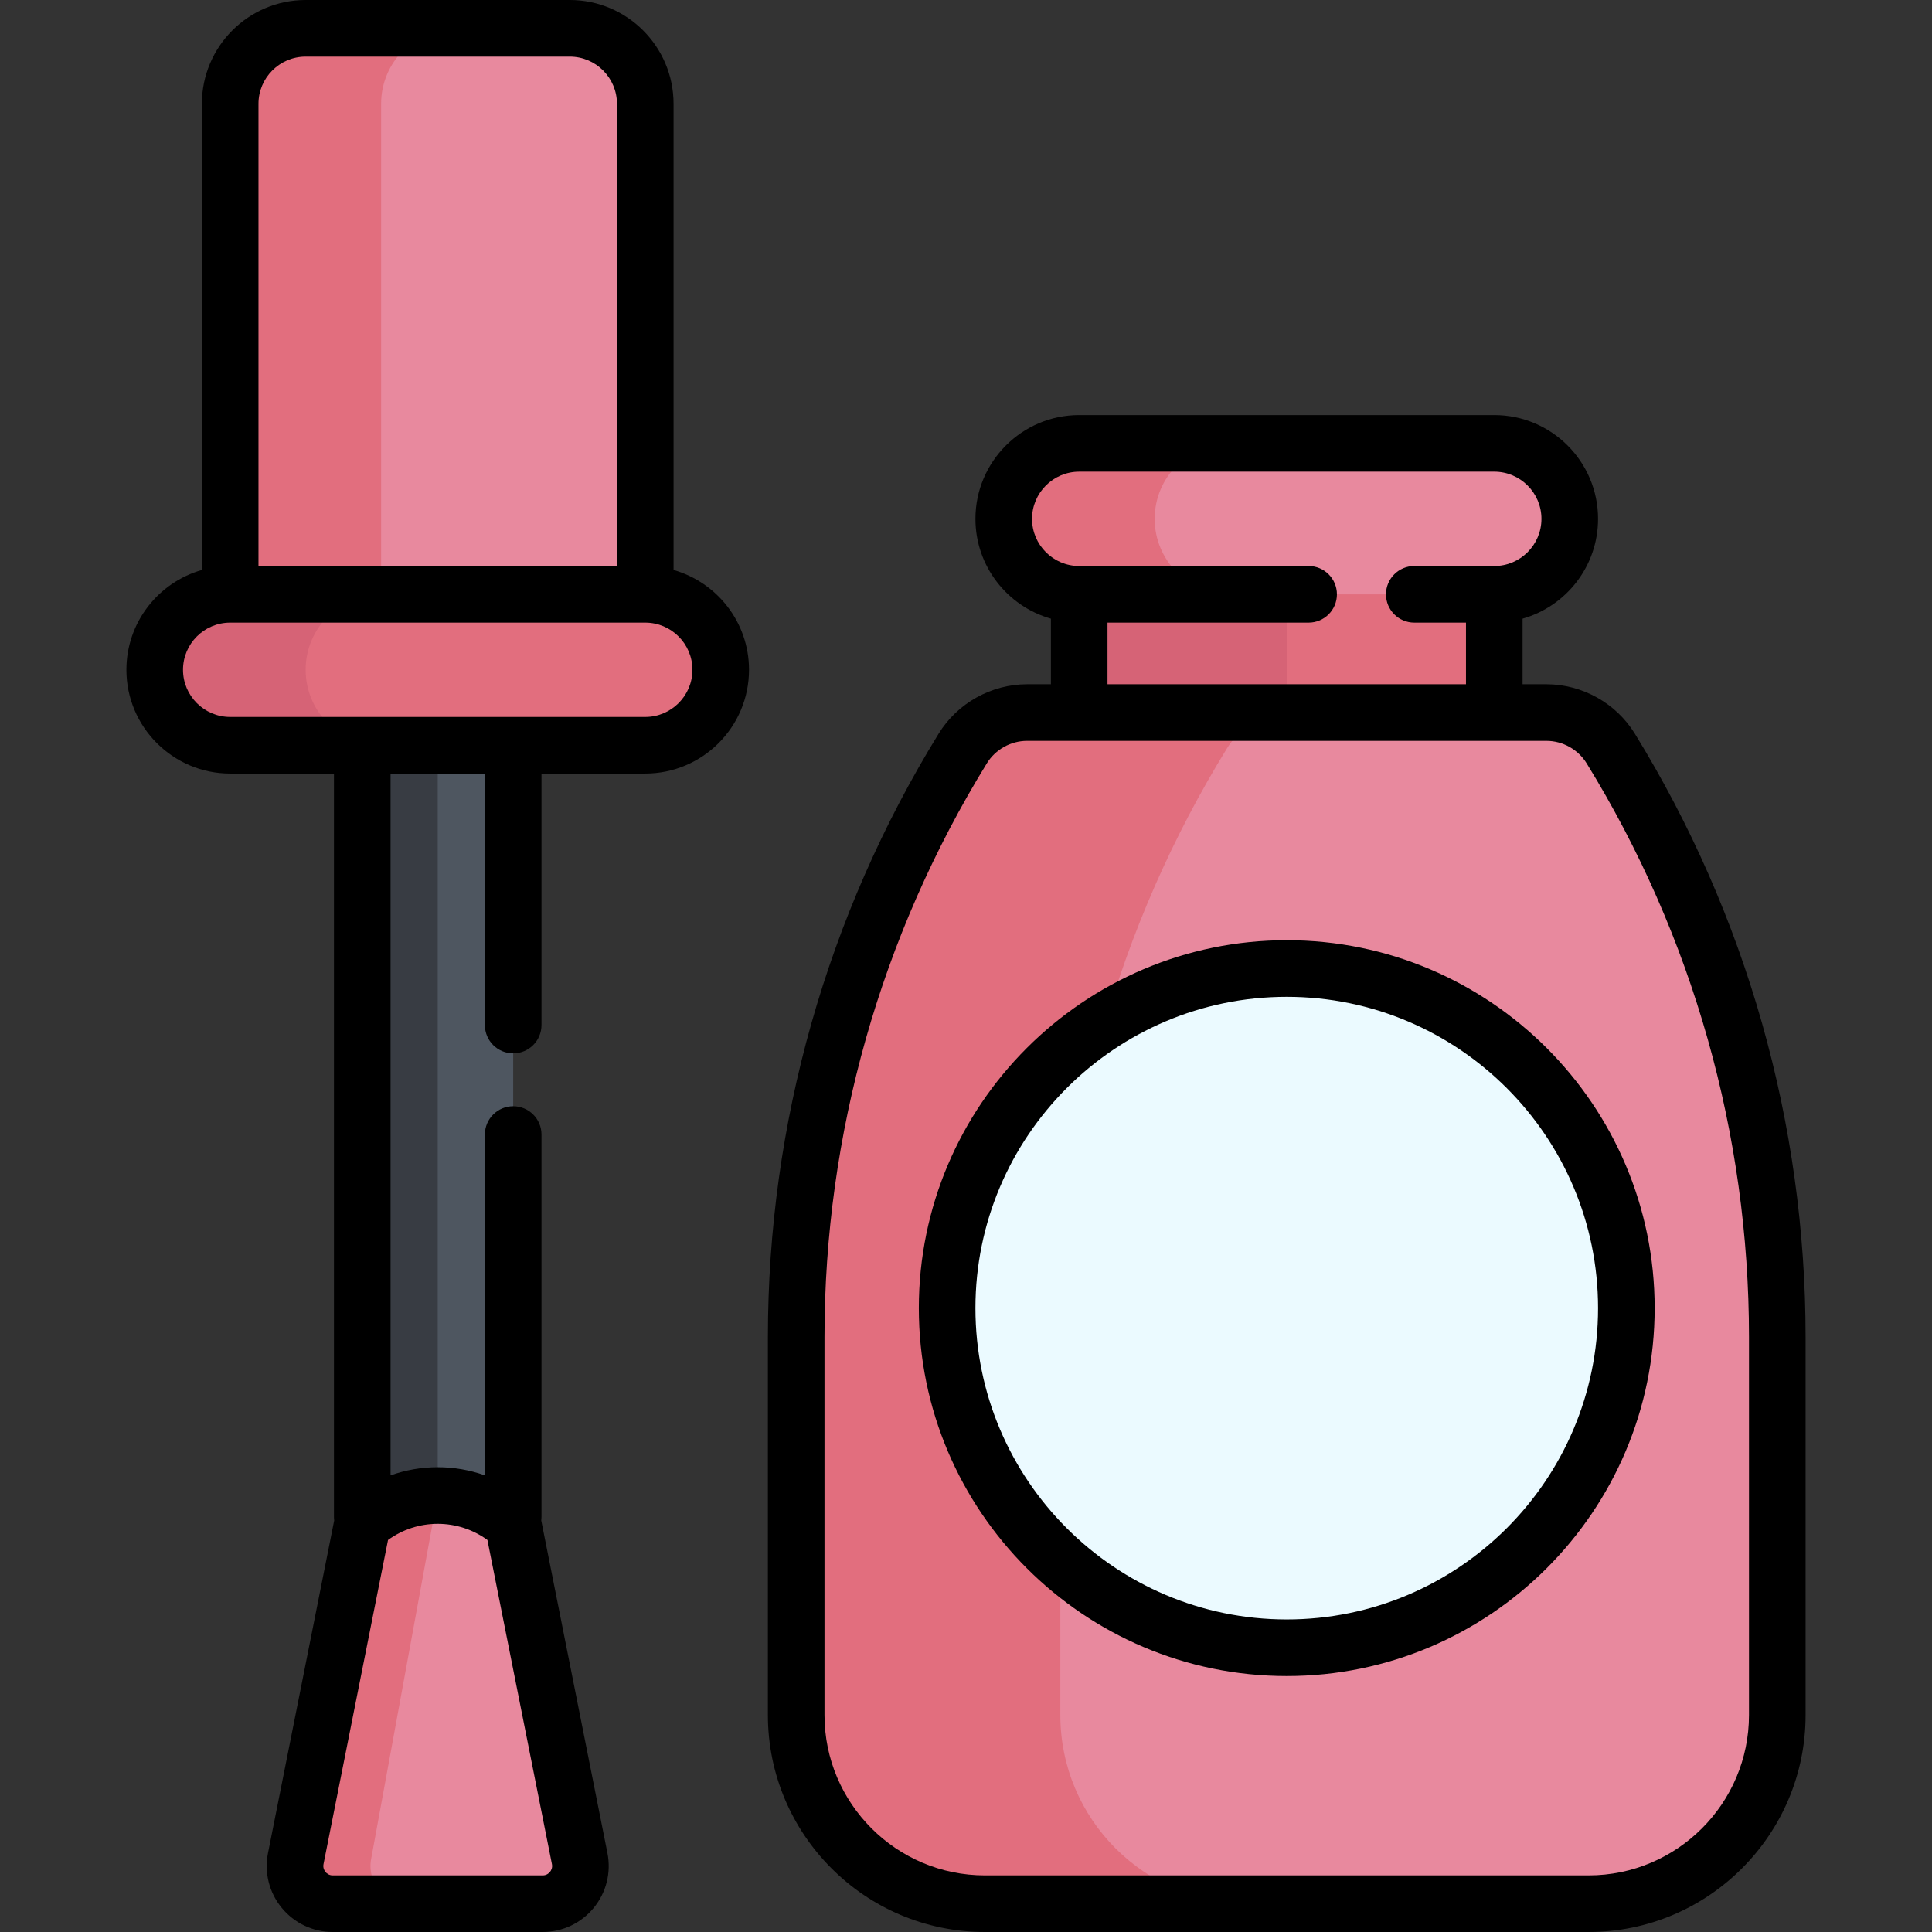 <?xml version="1.0" encoding="UTF-8"?> <svg xmlns="http://www.w3.org/2000/svg" id="Capa_1" height="512" viewBox="0 0 512 512" width="512"><rect x="0" y="0" width="512" height="512" fill="#333333" stroke="none"/> <path d="m96 179.323h40v242.677h-40z" fill="#4e5660"></path> <path d="m96 179.323h20v242.677h-20z" fill="#383c43"></path> <path d="m143.814 504.5h-55.628c-6.307 0-11.039-5.767-9.808-11.952l17.622-88.548c11.37-10.233 28.63-10.233 40 0l17.622 88.548c1.23 6.185-3.502 11.952-9.808 11.952z" fill="#e8899e"></path> <path d="m98.378 492.548 17.622-96.223c-7.157 0-14.315 2.558-20 7.675l-17.622 88.548c-1.231 6.185 3.501 11.952 9.808 11.952h20c-6.306 0-11.038-5.767-9.808-11.952z" fill="#e26e7e"></path> <path d="m151 7.5h-70c-11.046 0-20 8.954-20 20v150h110v-150c0-11.046-8.954-20-20-20z" fill="#e8899e"></path> <path d="m121 7.5h-40c-11.046 0-20 8.954-20 20v150h40v-150c0-11.046 8.954-20 20-20z" fill="#e26e7e"></path> <path d="m171 197.5h-110c-11.046 0-20-8.954-20-20 0-11.046 8.954-20 20-20h110c11.046 0 20 8.954 20 20 0 11.046-8.954 20-20 20z" fill="#e26e7e"></path> <path d="m81 177.5c0-11.046 8.954-20 20-20h-40c-11.046 0-20 8.954-20 20 0 11.046 8.954 20 20 20h40c-11.046 0-20-8.954-20-20z" fill="#d66376"></path> <path d="m286 137.5h110v102.167h-110z" fill="#e26e7e"></path> <path d="m286 137.5h55v102.167h-55z" fill="#d66376"></path> <path d="m421 504.5h-160c-27.614 0-50-22.386-50-50v-100.191c0-55.069 15.281-109.058 44.143-155.958 3.64-5.915 10.088-9.518 17.033-9.518h137.648c6.945 0 13.393 3.603 17.033 9.518 28.862 46.9 44.143 100.889 44.143 155.958v100.191c0 27.614-22.386 50-50 50z" fill="#e8899e"></path> <path d="m281 454.5v-100.191c0-55.069 15.281-109.058 44.143-155.958 3.64-5.915 10.088-9.518 17.033-9.518h-70c-6.945 0-13.393 3.603-17.033 9.518-28.862 46.9-44.143 100.889-44.143 155.958v100.191c0 27.614 22.386 50 50 50h70c-27.614 0-50-22.386-50-50z" fill="#e26e7e"></path> <path d="m396 157.5h-110c-11.046 0-20-8.954-20-20 0-11.046 8.954-20 20-20h110c11.046 0 20 8.954 20 20 0 11.046-8.954 20-20 20z" fill="#e8899e"></path> <path d="m306 137.5c0-11.046 8.954-20 20-20h-40c-11.046 0-20 8.954-20 20 0 11.046 8.954 20 20 20h40c-11.046 0-20-8.954-20-20z" fill="#e26e7e"></path> <circle cx="341" cy="346.667" fill="#ebfaff" r="90"></circle> <path d="m178.5 151.048v-123.548c0-15.164-12.337-27.5-27.5-27.5h-70c-15.163 0-27.5 12.336-27.5 27.5v123.548c-11.528 3.274-20 13.889-20 26.452 0 15.164 12.337 27.5 27.5 27.5h27.5v197c0 .318.026.63.065.937l-17.541 88.147c-1.027 5.159.297 10.45 3.634 14.517s8.268 6.399 13.529 6.399h55.627c5.261 0 10.192-2.333 13.529-6.399s4.661-9.358 3.634-14.516l-17.541-88.147c.038-.308.065-.619.065-.937v-101.34c0-4.142-3.357-7.5-7.5-7.5s-7.5 3.358-7.5 7.5v90.321c-3.978-1.411-8.198-2.157-12.5-2.157s-8.522.746-12.5 2.157v-185.982h25v66.652c0 4.142 3.357 7.5 7.5 7.5s7.5-3.358 7.5-7.5v-66.652h27.499c15.163 0 27.5-12.336 27.5-27.5 0-12.563-8.472-23.178-20-26.452zm-49.33 257.058 17.096 85.907c.2 1.009-.239 1.732-.52 2.073-.28.342-.903.915-1.933.915h-55.626c-1.029 0-1.652-.573-1.933-.915-.28-.341-.72-1.064-.52-2.073l17.096-85.906c3.813-2.774 8.41-4.281 13.17-4.281s9.357 1.506 13.17 4.28zm-48.17-393.106h70c6.893 0 12.5 5.607 12.5 12.5v122.5h-95v-122.5c0-6.893 5.607-12.5 12.5-12.5zm90 175h-110c-6.893 0-12.5-5.607-12.5-12.5s5.607-12.5 12.5-12.5h110c6.893 0 12.5 5.607 12.5 12.5s-5.607 12.5-12.5 12.5z"></path> <path d="m433.245 194.421c-4.968-8.073-13.941-13.088-23.421-13.088h-6.324v-17.382c11.528-3.274 20-13.889 20-26.452 0-15.164-12.337-27.5-27.5-27.5h-110c-15.163 0-27.5 12.336-27.5 27.5 0 12.563 8.472 23.178 20 26.452v17.382h-6.324c-9.479 0-18.453 5.015-23.421 13.087-29.606 48.111-45.255 103.4-45.255 159.89v100.19c0 31.706 25.794 57.5 57.5 57.5h160c31.706 0 57.5-25.794 57.5-57.5v-100.19c0-56.49-15.649-111.779-45.255-159.889zm-139.745-29.421h53.299c4.143 0 7.5-3.358 7.5-7.5s-3.357-7.5-7.5-7.5h-60.799c-6.893 0-12.5-5.607-12.5-12.5s5.607-12.5 12.5-12.5h110c6.893 0 12.5 5.607 12.5 12.5s-5.607 12.5-12.5 12.5h-21.201c-4.143 0-7.5 3.358-7.5 7.5s3.357 7.5 7.5 7.5h13.701v16.333h-95zm170 289.5c0 23.435-19.065 42.5-42.5 42.5h-160c-23.435 0-42.5-19.065-42.5-42.5v-100.19c0-53.712 14.88-106.283 43.03-152.027 2.258-3.669 6.337-5.949 10.646-5.949h137.648c4.309 0 8.388 2.279 10.646 5.949 28.15 45.745 43.03 98.315 43.03 152.027z"></path> <path d="m341 249.167c-53.762 0-97.5 43.738-97.5 97.5s43.738 97.5 97.5 97.5 97.5-43.738 97.5-97.5-43.738-97.5-97.5-97.5zm0 180c-45.49 0-82.5-37.009-82.5-82.5s37.01-82.5 82.5-82.5 82.5 37.009 82.5 82.5-37.01 82.5-82.5 82.5z"></path> </svg> 